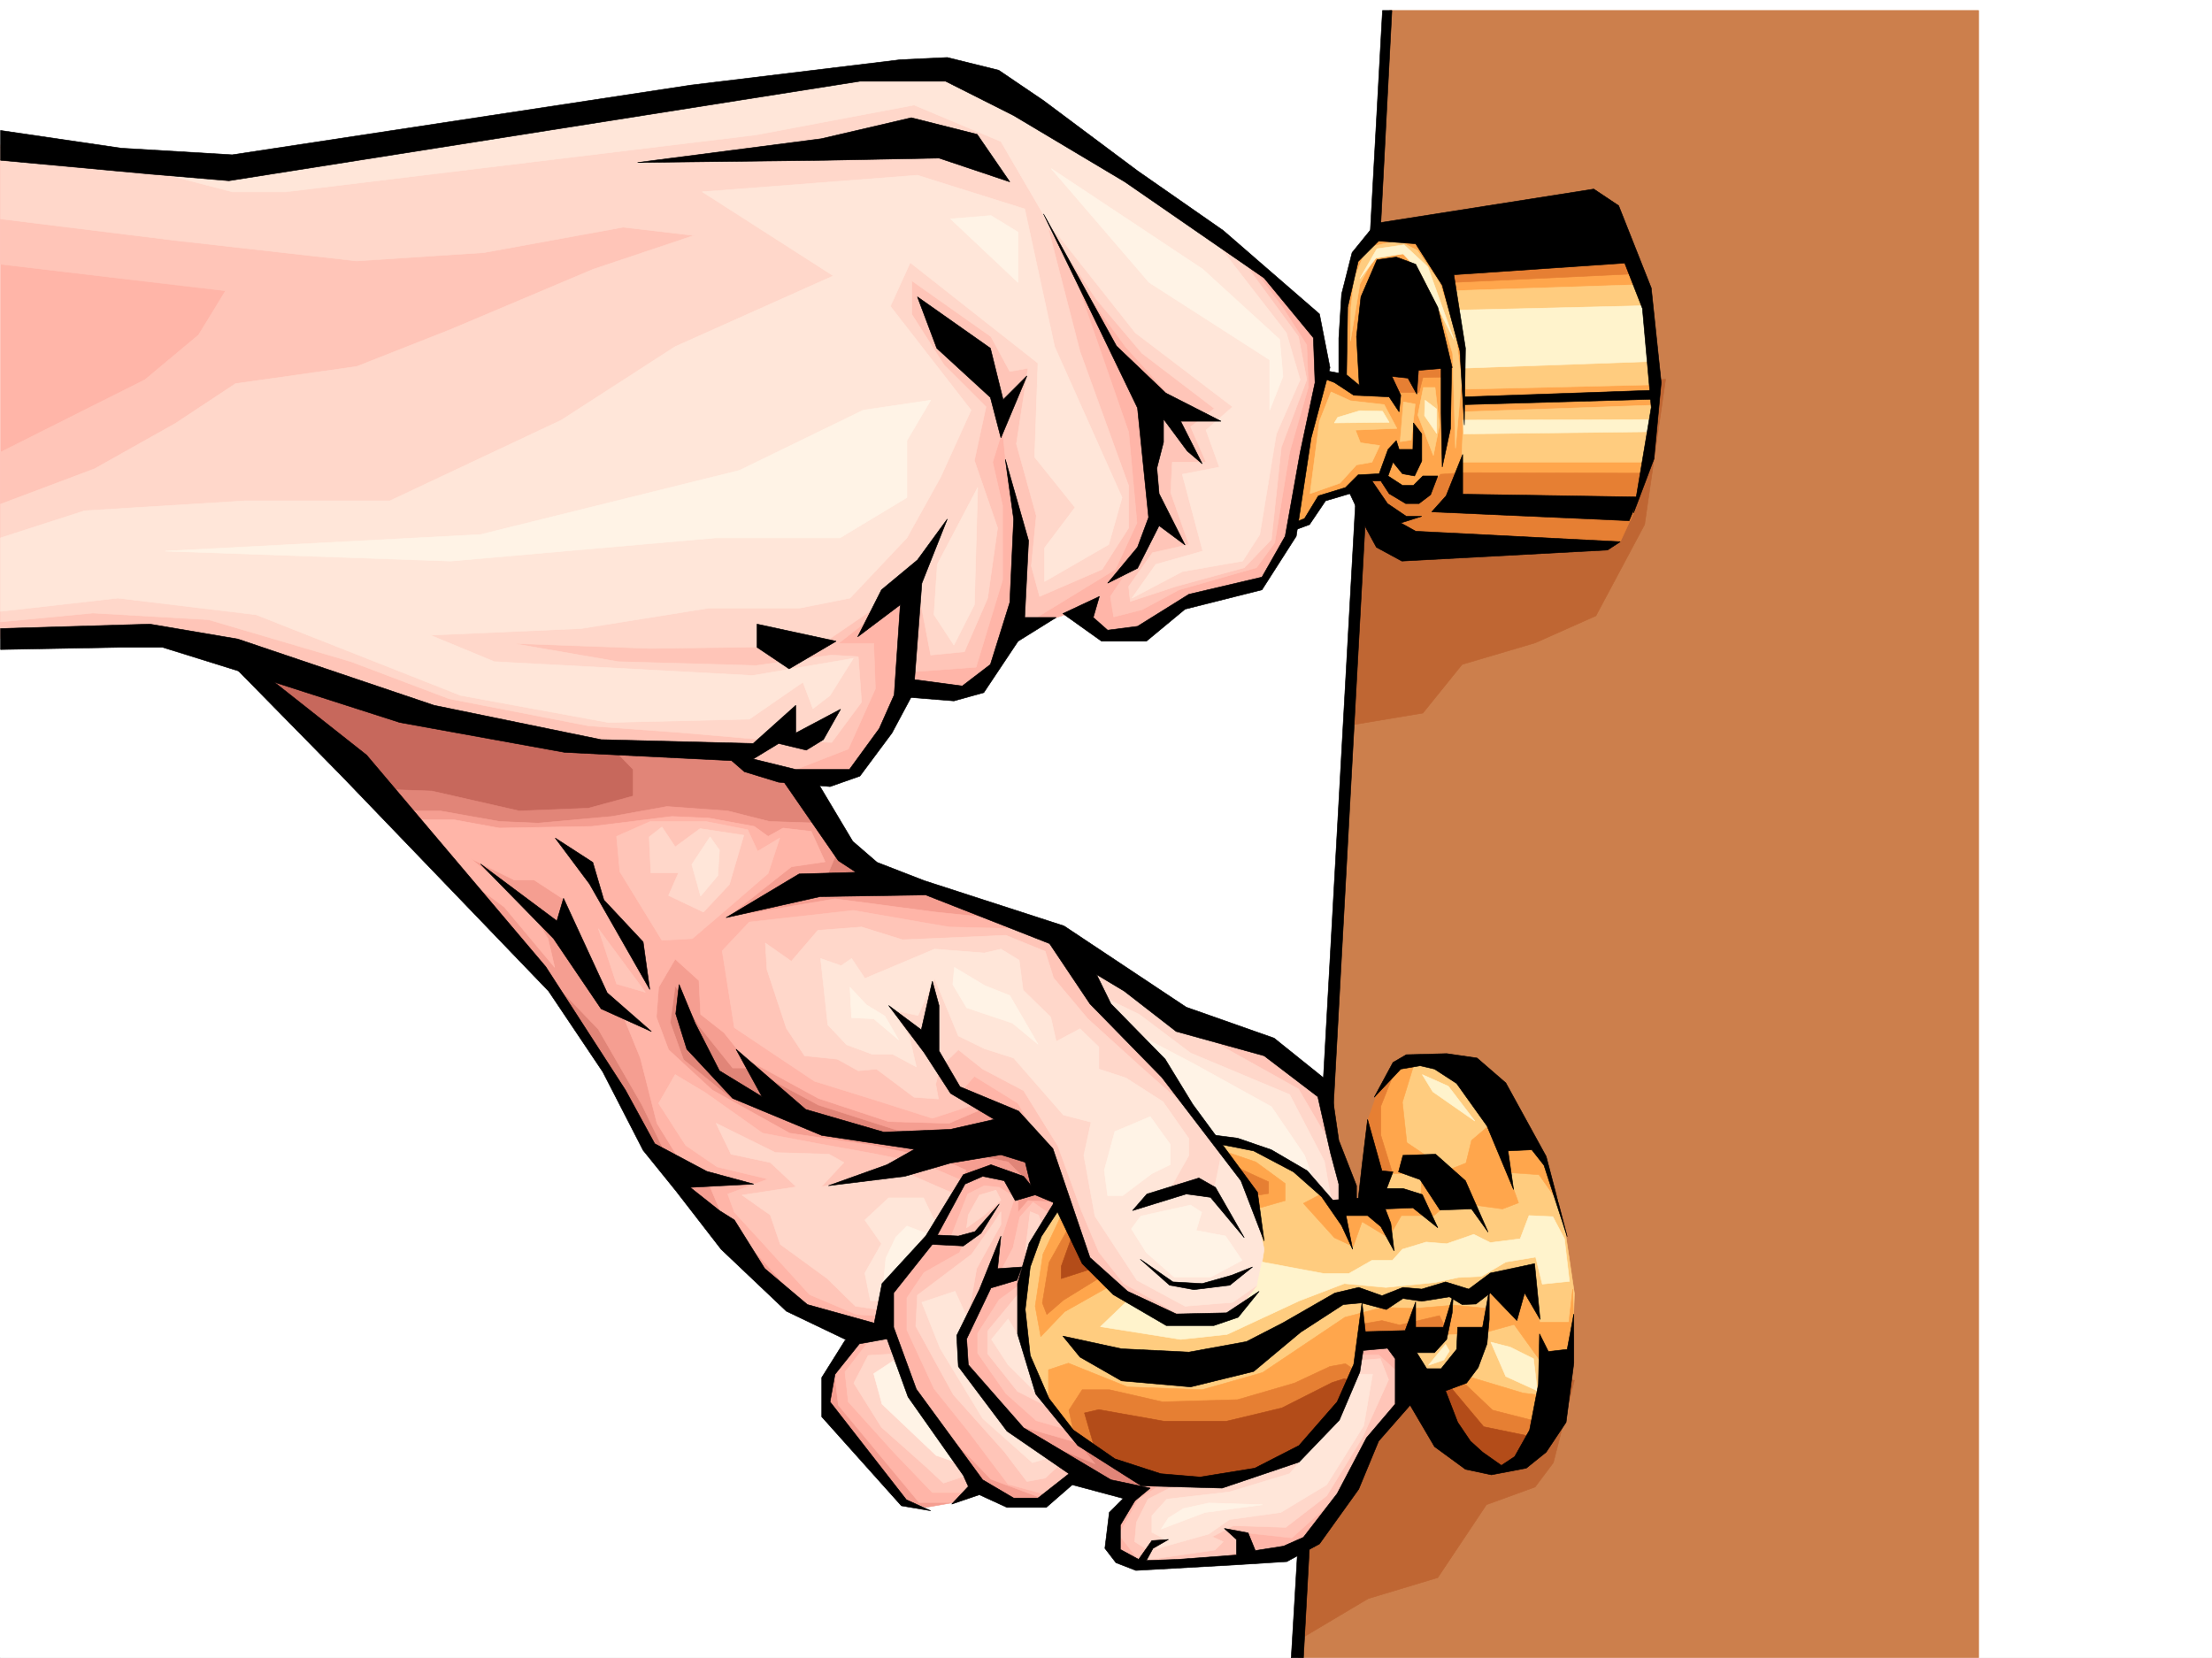 <svg xmlns="http://www.w3.org/2000/svg" width="2997.016" height="2246.668"><rect width="100%" height="100%" fill="#333333" stroke="none"/><defs><clipPath id="a"><path d="M0 0h2997v2244.137H0Zm0 0"/></clipPath><clipPath id="b"><path d="M1759 12h922v2232.137h-922zm0 0"/></clipPath><clipPath id="c"><path d="M1758 11h924v2233.137h-924zm0 0"/></clipPath></defs><path fill="#fff" d="M0 2246.297h2997.016V0H0Zm0 0"/><g clip-path="url(#a)" transform="translate(0 2.16)"><path fill="#fff" fill-rule="evenodd" stroke="#fff" stroke-linecap="square" stroke-linejoin="bevel" stroke-miterlimit="10" stroke-width=".743" d="M.742 2244.137h2995.531V-2.16H.743Zm0 0"/></g><g clip-path="url(#b)" transform="translate(0 2.16)"><path fill="#cc7f4c" fill-rule="evenodd" d="m1882.86 12.074-123.594 2232.063h921.546V12.074Zm0 0"/></g><g clip-path="url(#c)" transform="translate(0 2.16)"><path fill="none" stroke="#cc7f4c" stroke-linecap="square" stroke-linejoin="bevel" stroke-miterlimit="10" stroke-width=".743" d="m1882.86 12.074-123.594 2232.063h921.546V12.074zm0 0"/></g><path fill="#bf6633" fill-rule="evenodd" stroke="#bf6633" stroke-linecap="square" stroke-linejoin="bevel" stroke-miterlimit="10" stroke-width=".743" d="m1828.941 982.7 98.883-16.462 53.215-65.922 98.887-29.207 82.422-36.714 65.921-123.594 28.465-196.988-406.836 36.714zm304.199 887.57-28.503 111.632-24.711 32.961-65.926 23.969-65.96 98.844-94.388 28.465-90.672 53.918 4.497-119.059 98.921-262.91zm0 0"/><path fill="#ffcc7f" fill-rule="evenodd" stroke="#ffcc7f" stroke-linecap="square" stroke-linejoin="bevel" stroke-miterlimit="10" stroke-width=".743" d="m1912.852 1433.602-32.22 32.218-32.218 164.024-35.23 1.488-84.653-86.102-128.129-14.23-213.523 102.598-46.453 235.93 118.355 112.374 142.364 45.668 149.87-35.191 152.098-124.336 82.422 104.121 46.453 17.203 37.457-19.469 60.684-128.836 3.012-88.367-12.746-86.136-26.239-89.149-86.175-125.078zm0 0"/><path fill="#ffa64c" fill-rule="evenodd" stroke="#ffa64c" stroke-linecap="square" stroke-linejoin="bevel" stroke-miterlimit="10" stroke-width=".743" d="M1420.582 1896.508v-40.469l26.977-8.953 80.156 32.176 101.152 3.754 81.68-23.223 111.629-74.879 50.949-13.488 43.48 1.484 53.918-4.496 44.965 4.496 1.485-27.719 56.226 3.008 12.707 41.172v53.215l-34.445-47.934-43.48 11.965-55.446 1.485-105.61 6.765-30.73 88.364-49.46 59.94-63.696 32.18-91.375 11.262-54.703-1.488-65.961-32.219-45.707-34.445zm15.758-246.449-23.266 49.46-10.48 70.383 7.508 41.211 32.218-33.707 63.696-35.968-30.735-33.707zm265.215-11.965 39.726-11.223v-23.223l-39.726-29.207-41.957-14.234 27.722 37.418zm88.402-20.215-23.965 12.707 41.953 46.453 25.493 12.004 11.964-33.746 35.973 21.742 17.242-29.953h44.184l21.738-18.727 71.203 9.735 21.7-8.25-38.2-106.352-25.492 21.738-7.469 30.696-24.75 9.734-55.445-37.457-5.98-54.66 16.5-53.961-32.22 6.023-24.75 63.657 17.243 80.894h49.46l-1.523 40.43H1811.7zm0 0"/><path fill="#ffa64c" fill-rule="evenodd" stroke="#ffa64c" stroke-linecap="square" stroke-linejoin="bevel" stroke-miterlimit="10" stroke-width=".743" d="m1986.281 1864.29 77.184 23.222 35.93 4.5-15.715 46.449-65.926-10.52-51.727-50.164zm54.699-275.618 44.184 2.973 26.98 38.199-20.214-61.426-26.239-30.691h-43.437zm42.7 202.968h41.953l5.238-44.925 1.488 53.918-3.714 38.945-41.211 1.484zM1864.133 313.074l-32.961 41.211-12.75 81.64v78.63l-27.719-11.22-23.969 99.626-17.242 109.363 23.223-8.992 17.988-30.734 43.477-12.707 56.187 74.132 276.477 4.497 57.672-89.891 17.988-84.61v-77.144l-16.461-115.348-44.965-96.652zm0 0"/><path fill="#c7685c" fill-rule="evenodd" stroke="#c7685c" stroke-linecap="square" stroke-linejoin="bevel" stroke-miterlimit="10" stroke-width=".743" d="m353.66 898.832 240.504 71.121 225.527 40.469 104.125 8.992-31.437 71.164-147.602 40.43-186.586-6.727-107.132-109.363-92.903-88.402zm0 0"/><path fill="#e18578" fill-rule="evenodd" stroke="#e18578" stroke-linecap="square" stroke-linejoin="bevel" stroke-miterlimit="10" stroke-width=".743" d="m835.41 1019.414 22.485 23.227v35.933l-60.684 16.5-93.645 3.715-118.394-26.941-63.695-2.266 221.03 259.152 52.434 74.918 51.73 84.649 38.942 79.375 102.64 120.586 81.68 79.41 92.903 34.45-38.203 59.155-4.496 47.196 270.492 120.62 26.941-4.495 45.707-29.246 52.473 24.75h56.93l-29.95-22.48-92.94-50.208-65.923-63.652-13.492-159.531 44.969-122.852v-136.3l-222.52-286.138-47.976-27.718-59.196-97.36-54.664-13.492-40.468-25.453zm0 0"/><path fill="#f59e91" fill-rule="evenodd" stroke="#f59e91" stroke-linecap="square" stroke-linejoin="bevel" stroke-miterlimit="10" stroke-width=".743" d="M558.191 1098.79h38.2l80.195 14.23 52.434 2.27 99.664-8.993 74.918-13.492 82.421 5.984 56.188 14.23 66.664 2.27 24.75 40.43-13.488 32.219 140.84 15.718 170.082 61.426-72.645 256.926-122.895 15.719-126.644-40.43-93.644-50.207H992.75l-45.707-56.93-32.219-54.66-6.726 50.164 17.984 50.207 64.438 52.43 122.109 38.203 152.844 27.684 100.406 20.253 33.746 34.446 26.937 17.984v13.453l-33.703 59.196-8.992 50.168v54.699l15.758 65.883 36.715 54.703 47.191 58.414-92.902-38.2 65.926 52.434-45.711 33.703h-40.469l-50.203-17.988-27.723 22.484-38.199 6.727-32.219-11.223-104.164-120.586 2.27-42.695 38.199-61.426-101.895-47.937-132.625-149.793-53.918-111.59-59.199-102.64-95.914-99.626zm0 0"/><path fill="#ffb5a8" fill-rule="evenodd" stroke="#ffb5a8" stroke-linecap="square" stroke-linejoin="bevel" stroke-miterlimit="10" stroke-width=".743" d="m.742 199.254 309.438 26.195 668.336-101.855 235.265-29.207 116.91 14.234 215.754 135.559 169.34 128.836 66.707 71.16 8.992 54.664-12.003 50.203-28.465 166.254-38.239 73.43-99.629 23.968-77.925 47.153h-45.707l-35.23-30.692-35.934 12.004-47.977 14.23-30.691 56.891-40.47 26.235-71.198-12-47.196 90.632-26.238 30.73-90.633 2.231-87.66-32.96-200.074-14.235-256.969-50.164-280.226-90.633H.742Zm559.718 911.539h54.661l61.465 11.223 125.121-2.23 108.621-13.49 50.203 2.227 61.465 11.262 18.73 13.488 20.211-11.257 38.204 4.496 18.726 41.21-45.668 6.723-86.176 68.153 145.336-24.711 136.38 17.984 86.175 8.996 93.645 43.438-41.211 265.883-68.188-54.665-52.433 22.485-81.68-2.27-95.172-31.437-100.367-54.7-27.723-34.445-31.476-24.715-2.266-45.707-32.219-29.207-22.445 38.2-4.496 59.199-63.696-44.965-61.464-134.074-38.942-25.453h-26.98l-59.196-29.207 77.18 63.652 27.723 44.926 8.996 38.984-68.192-81.64-72.687-54.704zm0 0"/><path fill="#ffb5a8" fill-rule="evenodd" stroke="#ffb5a8" stroke-linecap="square" stroke-linejoin="bevel" stroke-miterlimit="10" stroke-width=".743" d="m844.402 1376.672 23.227 56.93 22.484 88.406 33.703 54.66 34.485 22.484 20.215 47.934 100.41 111.594 86.176 45.707-33.743 61.386 4.497 38.204 109.402 131.843h47.191l27.723-20.214-93.645-149.833-24.71-75.617 2.23-40.468 61.426-83.872 43.476-80.156-29.988-13.488-97.399-20.215-111.628-16.5-104.907-58.414-59.199-54.664-24.71-65.922zm0 0"/><path fill="#ffb5a8" fill-rule="evenodd" stroke="#ffb5a8" stroke-linecap="square" stroke-linejoin="bevel" stroke-miterlimit="10" stroke-width=".743" d="m1329.164 1587.89-34.445 15.758-101.895 139.313 11.223 92.863 77.184 104.867 61.425 63.653 72.688 26.98 45.707-35.972-81.68-63.657 86.176 24.711-56.969-68.148-22.445-74.918-2.266-45.668 6.762-52.434 15.719-45.707 27.722-40.43-41.21-2.23-13.489 15.719v-22.48l-16.46-22.485zm232.293 416.454-34.484 29.207-22.485 38.984v29.207l42.739 18.73 54.66-2.269 134.152-14.23 47.938-22.485 52.433-68.152 26.98-70.379 38.981-45.707v-77.144l-36.715-6.766-24.75 22.484-34.445 79.41-42.7 52.434-91.413 36.676zm0 0"/><path fill="#ffc5b8" fill-rule="evenodd" stroke="#ffc5b8" stroke-linecap="square" stroke-linejoin="bevel" stroke-miterlimit="10" stroke-width=".743" d="m.742 358.039 304.942 35.934-36.715 59.937-72.649 60.645L.742 612.695v252.43l218.024-4.496 300.48 90.637 275.695 59.156 195.579 8.992 70.417 29.953 88.407-34.449 36.715-81.64-2.227-61.426h-47.977l92.903-72.649v111.594l93.683-6.727 35.973-118.355V685.344l-13.492-59.156 13.492-43.442 4.496 45.668 20.957 104.867v116.09l127.387-77.89 29.207-62.91-11.223-122.852-72.683-209.735 68.187 93.645 63.656 70.422-24.71 33.703-2.231 89.11V710.8l-23.223 47.191-33.746 50.203 4.496 27.684 38.243-9.734 50.164-26.942 104.906-29.95 24.75-33.702 20.215-122.856 25.453-88.402-2.227-56.89-32.218-50.208-54.704-72.644-242.77-166.293-152.843-88.367-108.617 2.23-696.059 113.86-230.027 22.48L.742 196.242Zm955.293 754.981h-74.918l-45.707 20.253 4.496 47.938 56.969 92.863 41.172-2.27 52.473-44.925 50.207-43.438 15.714-47.937-29.949 17.984-13.488-29.207zm421.105 145.335-91.413-2.27-129.618-22.48-140.878 15.758-36.715 38.942 16.5 104.125 54.703 36.675 53.918 35.973 89.187 27.723 70.418 22.441 54.703-17.945-14.234-20.254 16.46-18.73 59.2 36.714 42.695 74.914 47.977 138.575 47.938 41.171 70.417 40.47 74.954-8.997 32.218-33.703 11.223-93.645-27.723-63.656-33.703-47.191 122.852 26.976 52.472 52.434v-24.75l-18.73-56.89-4.496-63.692-81.68-52.434-125.117-54.664-164.105-100.367zm0 0"/><path fill="#ffc5b8" fill-rule="evenodd" stroke="#ffc5b8" stroke-linecap="square" stroke-linejoin="bevel" stroke-miterlimit="10" stroke-width=".743" d="m914.824 1456.086-22.445 38.941 36.676 56.93 42.738 29.207 68.934 16.461-54.704 20.254 8.993 24.71 33.707 36.716 68.187 74.879 63.695 26.976 36.715 2.23-13.488 25.493-38.984 50.164 4.496 40.43 61.465 68.191 52.433 54.664h38.945l20.254-11.223-93.683-129.578-24.711-74.914v-52.433l63.691-90.637 34.45-64.395-52.434-22.484-65.922-13.488-74.957-13.489-75.656-14.234-77.184-54.66zm0 0"/><path fill="#ffc5b8" fill-rule="evenodd" stroke="#ffc5b8" stroke-linecap="square" stroke-linejoin="bevel" stroke-miterlimit="10" stroke-width=".743" d="m1333.66 1606.621-22.48 11.258-23.227 59.16 23.227-2.23-11.223 22.445-47.938 26.977-23.261 34.449v43.441l36.715 79.41 45.707 56.93 54.699 72.648 49.465 13.489 43.437-31.477-88.406-61.426-61.426-84.609-6.761-33.746 40.468-91.375 32.219-99.59-20.96-13.488zm0 0"/><path fill="#ffc5b8" fill-rule="evenodd" stroke="#ffc5b8" stroke-linecap="square" stroke-linejoin="bevel" stroke-miterlimit="10" stroke-width=".743" d="m1399.625 1629.102-17.988 20.214-8.992 41.211-16.5 31.438 32.218-2.23 15.758-42.696 17.945-32.219zm-11.262 107.093-34.449 24.75-29.246 45.672v26.977l38.242 54.664 41.211 36.715 38.941 11.218-41.21-61.425-15.72-68.149zm188.813 272.645-34.445 22.484-26.981 47.938 26.98 34.445 56.93 6.766 86.176-18.73 2.973-24.712 61.464 6.727 58.414-52.434 47.977-86.137 32.219-43.44 4.496-42.7-25.492-23.223h-24.711l-26.98 63.653-45.708 61.425-79.414 32.22zM810.7 1258.355l24.71 74.875 38.985 11.262zm0 0"/><path fill="#ffd7ca" fill-rule="evenodd" stroke="#ffd7ca" stroke-linecap="square" stroke-linejoin="bevel" stroke-miterlimit="10" stroke-width=".743" d="m879.633 1134.016 2.23 48.68h37.457l-13.492 30.695 47.234 22.48 35.192-37.457 19.508-66.664-59.196-8.992-33.742 24.75-17.949-26.98zm157.34 143.812 35.226 24.711 35.934-41.953 59.199-4.5 55.441 17.246 140.137-5.984 53.176 21.703 11.258 35.969 46.453 55.406 72.648 65.922 57.711 50.949 64.438 77.887 28.465 62.168 13.488 86.136-11.223 31.438-35.226 23.969-57.715 6.761-83.906-46.449-33.704-42.695-23.968-56.93-31.477-86.883-46.45-74.914-55.444-29.207-32.961-26.2-24.75 23.97-5.985 22.484 3.754 20.215-32.96-2.27-50.946-38.199-24.75 2.266-28.465-15.719-44.223-4.496-24.71-37.457-26.239-79.41zm254.734 339.309-70.418-30.73-108.66 21.738 30.734-32.961-20.215-11.262-72.687-2.23-80.195-39.684 20.254 41.914 53.175 11.262 35.23 32.96-73.429 11.223 38.2 26.977 13.492 39.687 63.69 46.45 38.204 37.421 30.73 4.496 15.72-32.96 59.94-71.125zm0 0"/><path fill="#ffd7ca" fill-rule="evenodd" stroke="#ffd7ca" stroke-linecap="square" stroke-linejoin="bevel" stroke-miterlimit="10" stroke-width=".743" d="m1326.938 1619.367-14.977 26.977-2.266 17.203 23.965-17.203 22.484-20.254-6.726-13.45zm17.984 39.683-28.465 40.47-73.43 55.406-2.265 41.953 50.945 92.863 68.934 77.184 30.734 40.43 24.711-4.497 23.969-22.484-77.145-57.672-62.21-74.875 6.765-38.203 15.719-90.633 32.96-59.941v-17.203zm50.949-17.202-6.766 53.175 24.75-31.476-6.765-17.203zm0 0"/><path fill="#ffd7ca" fill-rule="evenodd" stroke="#ffd7ca" stroke-linecap="square" stroke-linejoin="bevel" stroke-miterlimit="10" stroke-width=".743" d="m1380.113 1752.695-41.953 50.91v30.731l40.465 50.91 39.727 20.254-22.48-53.176-8.993-47.195zm-165.59 81.641-38.199 2.23-19.473 37.457 37.458 59.942 59.941 53.176 23.969 22.441 33.742-11.219-73.43-106.351zm266.001-525.074 139.351 88.406 139.39 77.887 46.45 79.414 24.71 77.887-20.214 4.496-41.992-44.184-39.688-26.977-41.953-15.718-40.469-8.992-81.68-104.125-71.16-79.415zm361.124 534.07 28.504-2.27 11.223 28.465-35.23 77.887-48.68 79.414-55.442 42.695-71.203-2.265-28.464 15.012 14.976 6.726-11.223 11.223-92.902 13.488 2.23-13.488-17.988-11.223 2.27-26.195 15.719-31.477 29.246-14.976 79.414-6.766 92.898-37.418 55.445-62.168zM.742 683.117 128.13 635.18l109.402-61.426 81.64-53.957 164.106-23.188 127.348-50.203 193.309-81.64 136.382-45.672-95.914-11.258L655.59 342.28l-172.313 11.262-245.746-27.723L.742 296.613v-95.875l311.707 27.723 698.285-109.363 245.786-33.703 145.332 47.195 277.218 214.187 80.196 109.364 11.222 58.414-34.449 91.379-13.488 125.12-36.715 38.2-92.941 25.453-61.426 20.215-2.23-20.215L1561.456 749l49.426-11.223-24.715-70.418 2.23-41.171h45.708l-20.958-47.938 32.22-24.711-98.141-74.914-61.465-72.648-65.922-98.141 43.437 168.52 65.961 182.011v56.93l-35.968 56.183-84.692 36.715-11.223-41.21 6.766-68.15-26.98-97.358 15.718-102.637-24.71 4.496-25.493-47.195-107.136-75.66v45.71l43.44 68.149 56.97 56.93-15.758 72.648 31.476 91.379-13.488 95.129-31.476 72.648-45.707 4.496-13.454-70.379v-45.71l-59.195 50.167-73.43 50.204-65.18 4.496-168.6 2.23-186.544-6.726 143.106 24.71 186.543 5.239 102.64-14.23 35.973 2.269 4.496 61.426-40.469 54.66-77.144-2.27-129.617-11.219-122.891-8.996-188.816-36.675-132.625-50.204-193.313-56.93-156.594-8.991L.743 842.645Zm0 0"/><path fill="#ffe6d9" fill-rule="evenodd" stroke="#ffe6d9" stroke-linecap="square" stroke-linejoin="bevel" stroke-miterlimit="10" stroke-width=".743" d="m1111.887 1298.785 9.734 89.89 25.496 26.942 34.446 12.746h27.722l32.219 17.242-9.738-41.953-22.48-35.191 34.484 7.469 22.484-50.164 32.219 77.886 35.187 17.243 39.727 12.707 67.41 77.144 37.496 9.735-9.773 44.964 15.011 82.387 56.93 86.879 65.18 35.191 64.437-5.242 35.23-24.71 7.47-47.192-7.47-35.192-20.253-59.941-29.953-34.445-9.735 47.191h-59.941l25.457-44.926v-22.48l-35.192-50.164-50.203-32.219-36.715-12.004v-29.953l-25.496-24.71-32.218 17.245-7.465-32.965-37.461-36.714-5.277-40.43-24.711-15.012-22.485 5.277-67.406-5.277-94.426 39.727-17.988-26.98-14.23 9.734zm157.339 361.793-17.988-37.457h-47.191l-32.219 29.95 22.48 32.218-22.48 39.688 7.508 37.457h20.215l17.242-35.192 49.46-52.433zm-307.171-526.562-24.75 37.46 12.004 42.657 23.226-27.684 2.227-34.484zm349.125 653.129-17.203-37.457-44.965 14.972 24.71 62.172 57.712 95.129 67.406 59.941 24.754-7.508-62.211-50.167-57.672-71.903-2.266-37.457zm69.675 24.71-14.976-24.71-22.48 27.722 22.48 34.445 40.469 40.43zm179.821 264.395 20.254 10.516-14.977 11.965 71.906-20.215 27.723-19.47 69.676-9.737 62.207-37.457 50.207-80.157 11.965-69.636h-17.207l-50.203 82.382-44.965 52.434-81.68 24.71-84.652 9.74-20.254 22.48zM114.64 692.07l218.024-13.449h195.578l232.254-109.363 154.328-99.63 214.305-95.87-177.59-113.86 291.488-22.445 145.336 45.672 40.469 186.504 91.414 204.496-17.984 63.652-86.918 50.164v-45.668l41.21-54.66-54.702-68.191 4.496-127.309-173.094-136.343-26.941 59.199 109.363 140.797-41.211 90.636-45.707 82.383-77.145 81.64-68.191 13.49h-122.89l-173.06 27.722-204.57 8.992 86.918 35.933 349.907 18.731 136.382-23.227-31.476 50.204-23.227 17.949-13.488-35.934-72.687 50.164-191.044 4.496-200.074-36.675-277.218-109.36-187.29-22.484L.742 828.41v-99.625zm0 0"/><path fill="#ffe6d9" fill-rule="evenodd" stroke="#ffe6d9" stroke-linecap="square" stroke-linejoin="bevel" stroke-miterlimit="10" stroke-width=".743" d="m387.363 259.898 636.86-77.144 214.308-40.43 117.614 49.422 63.695 109.363 118.394 149.793 131.844 100.368-35.972 31.476 17.988 50.164-50.207 9.738 27.722 104.122-63.656 17.988-32.215 45.668 68.149-35.934 81.68-14.23 23.226-35.973 22.484-136.305 32.215-73.43-18.726-63.652-95.168-122.851-223.262-172.239-158.863-68.187-131.848 13.488-295.945 41.211-496.024 90.633-182.05-13.488 155.07 40.43Zm0 0"/><path fill="#ffe6d9" fill-rule="evenodd" stroke="#ffe6d9" stroke-linecap="square" stroke-linejoin="bevel" stroke-miterlimit="10" stroke-width=".743" d="m1324.668 660.633-54.7 104.125-4.495 68.152 26.976 41.172 27.723-54.664zm167.855 689.097 50.95 24.711 69.675 52.434 134.114 56.188 47.195 90.593 8.992 50.95-52.433-44.184-52.473-26.98-57.672-10.477-72.687-112.336zm0 0"/><path fill="#fff3e6" fill-rule="evenodd" stroke="#fff3e6" stroke-linecap="square" stroke-linejoin="bevel" stroke-miterlimit="10" stroke-width=".743" d="m1558.45 1513.016-47.938 20.21-14.235 52.434 4.457 34.45h20.254l39.688-29.954 24.75-12v-27.683zm54.698 119.839-67.445 14.977-12.75 17.242 20.254 32.18 37.461 32.96h50.203l41.953-22.484-22.48-32.921-39.727-7.508 7.508-24.711zm-39.726 438.899 59.2-22.445 77.925-10.477-72.688-2.27-34.445 7.508-20.254 12.707zM1260.977 542.277l-91.38 13.489-167.855 81.644-350.648 86.88-427.051 22.48 386.582 13.492 358.898-31.477h168.598l90.637-54.66V596.98zm163.359-313.817 132.625 154.29 163.32 104.867v68.149l17.989-45.707-4.496-50.164-104.165-95.13zm-136.383 68.153 91.418 86.137v-68.152l-36.715-22.48zm-77.926 1547.461-26.195 17.203 11.219 41.211 73.43 69.676 28.464 9.738-62.168-101.894zm83.168-533.284 41.211 24.71 33.743 13.488 38.199 65.883-34.446-28.465-62.207-20.957-18.73-31.472zm-141.582 26.937 2.227 41.214 29.992 1.485 33.703 28.465-18.73-32.22-24.711-14.976zm103.379 333.328-26.234-9.735-14.977 14.977-13.488 28.465-3.715 37.457zm283.242-271.157 78.668 41.211 105.649 58.414 44.926 65.922 13.488 37.461-48.68-33.707-43.476-20.996-41.957-3.754-42.696-56.148zm0 0"/><path fill="#e67f33" fill-rule="evenodd" stroke="#e67f33" stroke-linecap="square" stroke-linejoin="bevel" stroke-miterlimit="10" stroke-width=".743" d="m1455.066 1942.176-6.761-31.438 17.984-27.722h36.715l71.945 16.46 101.895-2.968 77.144-22.485 47.973-22.48 20.96-3.715 14.231 9.734-33.703 71.907-59.199 49.422-81.64 26.234h-105.65l-52.472-22.48zm-6.019-280.856-27.723 49.422-8.992 54.66 6.02 15.758 22.445-19.469 50.984-31.476-20.254-25.453zm440.578-209.734-18.73 47.195v39.688l15.718 50.945-41.953 11.223 8.25-81.64 12.746-36.716zm-43.48 342.281 26.238-4.496 23.969 6.023 53.957-12.746 9.734 19.473-47.937 20.211h-68.93zm130.398 73.433 45.71 43.438 67.407 17.203-26.98 54.703-30.692 10.477-66.703-29.95-46.453-91.374zm249.5-1226.14-243.516-.742-30.734 2.23-26.195 33.704-55.446-31.438-20.996 2.973 41.953 77.144 62.953 16.5 241.247-7.508 19.472-41.953zM1895.605 531.8h26.98l5.24-20.214 30.734-.746v-29.988l-60.684-9.735-29.988 26.977zm71.945-149.05 253.993-12.004-11.258-28.465-256.222 17.242zm0 0"/><path fill="#fff3cc" fill-rule="evenodd" stroke="#fff3cc" stroke-linecap="square" stroke-linejoin="bevel" stroke-miterlimit="10" stroke-width=".743" d="m1491 1797.621 108.66 17.246 62.95-6.765 98.14-45.668 60.684-23.227 56.187 5.238 66.703-6.722 31.477-6.766 31.437-1.484L2040.2 1710l40.469-6.726 8.992 36.675 36.715-3.754-6.727-57.672-15.754-29.949-32.218-1.488-11.965 31.437-40.469 5.239-22.484-11.219-36.715 12.746-27.723-2.27-32.214 9.739-13.493 14.973h-27.722l-31.473 17.988h-33.707L1709.805 1710l-6.766 32.96-19.473 24.712-26.234 17.242-73.39 1.488-54.704-25.457zm467.559 23.969-23.227 28.465 20.957-7.47 7.508-12.003zm61.425-2.969 20.215 46.41 42.735 19.473-5.239-43.441-31.476-15.72zm-92.902-362.535 14.234 23.223 56.93 39.687-35.934-47.195zm0 0"/><path fill="#ffcc7f" fill-rule="evenodd" stroke="#ffcc7f" stroke-linecap="square" stroke-linejoin="bevel" stroke-miterlimit="10" stroke-width=".743" d="m2220.8 385.762-252.507 8.21 14.234 83.165 3.754 50.168 253.25-5.985-6.765-105.61zm18.731 163.281-256.262 8.953-3.011 68.192h251.023zm-409.847-86.918 12.746-77.145 20.215-37.421 44.222-3.754 33.703 42.699 27.723 92.863 3.754 128.09 8.21-92.902-8.952-67.407-20.996-64.398-29.993-43.441-26.195-13.489-41.953 9.735-17.242 41.215-4.5 39.683zm-26.234 68.93-15.72 39.687-12.746 98.14 40.47-14.23 22.48-24.75 20.957-3.714 10.48-22.485-26.195-3.754-6.766-17.203 56.188-2.266-17.207-32.218-45.707-5.242zm0 0"/><path fill="#ffcc7f" fill-rule="evenodd" stroke="#ffcc7f" stroke-linecap="square" stroke-linejoin="bevel" stroke-miterlimit="10" stroke-width=".743" d="m1901.59 544.547-4.496 53.918 15.011-2.27 5.243-48.68zm26.98-19.473-7.468 37.418 20.957 54.703 8.25-41.215-5.985-50.906zm0 0"/><path fill="#b34c19" fill-rule="evenodd" stroke="#b34c19" stroke-linecap="square" stroke-linejoin="bevel" stroke-miterlimit="10" stroke-width=".743" d="m1481.266 1955.664-11.965-41.172 19.472-4.496 88.403 15.719h84.652l74.953-17.988 68.153-34.446 16.5-5.238 8.25 3.008-26.235 53.176-47.937 46.414-60.684 26.98-108.66 11.219-73.43-23.969zm482.531-77.887 46.453 55.407 68.93 14.23-24.711 37.457-42.735 4.496-41.953-43.437-28.465-62.168zm-511.738-201.48-14.235 39.684v16.5l39.688-12.747zm0 0"/><path fill="#e67f33" fill-rule="evenodd" stroke="#e67f33" stroke-linecap="square" stroke-linejoin="bevel" stroke-miterlimit="10" stroke-width=".743" d="m1673.09 1580.422 45.707 20.957v15.758l-18.73 2.972zm0 0"/><path fill="#fff3cc" fill-rule="evenodd" stroke="#fff3cc" stroke-linecap="square" stroke-linejoin="bevel" stroke-miterlimit="10" stroke-width=".743" d="m1975.8 420.207 253.993-6.02 5.242 75.657-251.765 8.996zm6.727 149.051 257.004-.742-4.496 16.46-251.765 3.008zm-170.086-3.754 29.989-8.992 30.695.742 8.992 14.976-74.172.782zm118.395-23.227-.742 20.996 16.46 23.97V554.28zm-88.406-164.765 21.703-27.723 36.715-5.984 23.222 24.715 45.711 91.375-35.191-98.102-32.219-29.988-36.715 5.238zm0 0"/><path fill-rule="evenodd" stroke="#000" stroke-linecap="square" stroke-linejoin="bevel" stroke-miterlimit="10" stroke-width=".743" d="m1873.125 14.234-17.203 311.586 14.23-9.734 15.72-301.852zm-35.191 642.645-45.707 818.676 12.707 53.922 46.492-852.383zm-79.45 1438.098-8.992 151.32h16.5l8.992-164.809zm29.246-1669.532-130.398-113.113-116.129-80.898-127.348-95.13-60.722-41.175-69.676-17.242-63.656 3.011-283.98 34.446-621.145 94.39-150.574-8.996L.742 176.77v40.43l203.047 18.73 106.39 8.992 854.923-134.817h116.128l92.157 46.45L1524 246.41l188.777 130.36 66.703 80.894 2.227 60.645-20.215 95.132-20.21 113.114-31.477 55.406-98.922 23.227-69.68 43.437-40.469 5.242-19.468-17.207 8.25-28.465-49.461 23.227 52.468 37.418h60.684l52.434-43.438 104.164-26.199 46.449-72.648 20.215-133.328 25.492-95.133zm0 0"/><path fill-rule="evenodd" stroke="#000" stroke-linecap="square" stroke-linejoin="bevel" stroke-miterlimit="10" stroke-width=".743" d="m.742 851.637 202.305-5.98 119.137 20.214 265.996 89.852 226.273 46.449 206.02 5.238 57.71-51.687v37.457l60.684-32.18-23.226 41.172-23.227 14.234-37.457-8.996-34.484 21 57.71 14.23h72.688l40.426-55.445 20.254-45.668 8.25-122.109-57.711 43.441 32.219-63.656 48.718-40.469 40.43-55.402-34.445 86.879-11.262 148.305-29.207 54.664-43.441 58.414-40.47 14.234-69.675-5.984-46.45-14.23-17.245-14.977-226.27-11.223-223.3-40.469-182.051-58.414-139.352-43.441h-57.71L.741 880.102Zm1323.184-669.625-89.149-22.485-122.148 28.465-248.754 32.219 254.777-3.012 153.582-2.969 95.915 32.18zm89.929 107.875 98.883 179 66.707 63.656 74.914 38.2h-54.699l29.207 57.671-20.215-17.203-32.218-43.441v31.437l-8.993 35.191 3.012 34.485 35.188 69.637-35.188-26.196-29.25 57.672-40.469 20.215 40.47-48.68 15.015-40.469-15.016-148.304-51.687-107.098zm-170.828 112.336 98.883 69.636 17.246 69.676 32.219-32.219-35.23 83.91-14.235-54.703-72.683-66.664zm0 0"/><path fill-rule="evenodd" stroke="#000" stroke-linecap="square" stroke-linejoin="bevel" stroke-miterlimit="10" stroke-width=".743" d="m1362.125 622.434 11.262 80.898-5.238 113.074-26.239 83.91-38.2 29.207-83.91-11.218-2.265 25.453 74.914 5.98 40.469-11.222 46.453-69.676 51.688-32.18h-42.696l5.239-104.12zM1132.883 868.84l-107.172-23.184v31.434l43.48 29.21zm-212.781 465.137 21.699 52.43 32.96 64.437 57.712 35.191-35.227-64.398 94.426 81.64 105.648 30.696 90.633-3.754 59.2-13.453-59.2-35.227-35.933-55.406-47.973-63.692 44.219 32.961 14.976-65.925 8.992 32.964v61.426l28.465 48.68 79.414 32.96 46.45 50.946 50.206 147.563 50.946 45.671 65.96 30.731 68.153-1.524 44.223-29.207-28.465 35.227-32.961 11.223h-64.438l-71.945-41.953-41.953-41.957-39.727-83.125-26.937-11.223-17.246-70.418-134.113 11.223-134.895-20.215L992.75 1488.3l-62.172-66.664-14.973-47.938zm0 0"/><path fill-rule="evenodd" stroke="#000" stroke-linecap="square" stroke-linejoin="bevel" stroke-miterlimit="10" stroke-width=".743" d="m1058.71 1054.605 77.145 111.59 24.008 15.758-77.183 2.23-98.922 59.196 127.387-28.465 143.105-2.266 167.816 65.922 54.703 81.641 97.395 99.625 107.176 140.059 31.437 81.64-8.957-65.922-87.66-119.101-37.496-61.387-73.43-74.914-19.472-39.688 37.457 22.446 70.457 54.699 119.101 32.96 72.684 55.407 17.246 76.402 11.219 41.954v37.457l24.008-1.524v-33.703l-24.008-61.39-11.219-77.184-76.441-61.387-119.098-41.953-165.59-110.105-189.559-61.426-63.69-24.711-32.962-28.465-50.949-85.394zm-176.105 343.063-59.94-52.434-59.161-128.09-8.992 30.692-103.418-77.145 98.922 101.114 64.437 95.132zm-130.359-262.164 46.45 62.168 81.679 143.066-8.992-64.437-53.215-56.89-14.977-50.946zm654.102 482.375-30.73 8.992-14.977-26.977-29.207-5.984-23.97 10.48-44.222 81.641-52.433 65.922v46.414l30.695 83.906 89.93 122.852 41.953 24.71h32.96l41.958-32.96-83.91-57.672-65.922-87.66-2.27-41.918 30.734-62.168 29.208-72.648-4.497 44.183 32.961-2.265-6.726 17.984-35.227 10.48-32.96 68.93 2.265 35.191 74.918 85.395 118.355 70.418 53.215 11.223-21.742 17.988-83.906-22.484-35.23 30.695h-53.176l-37.457-17.207-37.457 12.707 22.48-23.965-6.766-14.977-74.914-106.351-28.465-78.633-37.457 6.727-33 41.21-6.726 37.419 103.383 132.59 32.96 14.976-39.687-6.727-107.918-120.586v-53.175l31.477-50.203 38.984-20.215 11.219-56.93 59.199-64.398 50.945-83.165 37.461-13.488 44.223 15.754zm0 0"/><path fill-rule="evenodd" stroke="#000" stroke-linecap="square" stroke-linejoin="bevel" stroke-miterlimit="10" stroke-width=".743" d="m346.895 904.813 149.87 118.355 242.735 286.84 107.914 167.035 39.688 72.648 70.457 37.458 63.656 17.242-86.137 4.496 39.684 31.437 20.254 12.746 41.21 65.922 57.676 48.68 94.426 26.195-35.23 24.754-87.66-41.957-88.407-83.906-61.426-79.375-44.222-54.7-54.7-106.351-73.433-109.363-279.445-290.594-162.618-165.547Zm901.371 647.144-46.45 26.2-79.449 28.464 103.418-12.71 62.168-17.985 68.191-11.223 43.481 13.453-8.25-44.183zm437.57 125.083-45.707-54.665-32.961-4.496-72.688 22.445 19.473-22.445 70.418-21.738 22.48 12.746zm-140.879 29.206 39.727 35.191 32.96 6.02 48.68-6.02 30.735-24.71-28.465 11.257-39.727 11.223-39.687-2.227zm-283.98-20.215 44.218 2.23 23.97-17.206 24.75-39.723-33.001 37.457-22.441 6.02-33-1.524zm0 0"/><path fill-rule="evenodd" stroke="#000" stroke-linecap="square" stroke-linejoin="bevel" stroke-miterlimit="10" stroke-width=".743" d="m1430.316 1626.09-35.972 58.457-15.719 54.66v68.152L1403.34 1889l56.969 69.676 86.136 54.66 109.403 3.012 104.16-35.192 54.703-56.93 27.719-65.18 4.496-29.206 32.965-3.008 10.476 14.23v61.426l-38.941 45.707-39.727 75.621-45.707 59.196-26.98 11.965-38.2 6.023-9.738-23.969-32.219-6.02 16.461 14.973v20.996l-80.152 5.985-41.957 1.484 8.996-16.46 20.957-12.005-22.484 1.528-17.945 25.453-24.75-13.488v-32.965l20.996-35.188-12.004-5.984-23.97 23.969-5.98 48.68 14.973 19.472 26.98 10.48 133.372-7.468 71.16-4.496 44.223-23.97 53.175-74.175 26.98-65.14 42.696-48.715 33 56.183 41.953 30.735 35.192 7.468 47.195-8.996 26.976-21.699 26.98-40.469 10.481-80.113v-66.668l-8.957 47.938-25.492 2.972-12.004-23.969-1.484 68.153-12.004 62.168-20.215 35.972-17.988 11.965-25.453-17.949-16.5-14.977-17.242-25.492-16.461-42.695 28.464-10.48 15.72-20.958 12.003-32.218 3.008-32.961v-39.688l-8.992 50.168h-33.742l-1.485 29.989-21 26.195h-19.469l-13.492-21.7h24.008l16.461-17.984 7.508-35.972 1.484-24.711-13.488 44.183h-37.457v-34.45l-14.234 38.946-53.958 1.524-4.496-39.727-11.222 83.91-22.48 50.907-51.692 59.199-59.942 30.691-74.171 12.004-53.215-4.496-62.168-20.215-56.227-38.98-32.96-42.66-25.454-58.454-6.765-62.168 6.765-57.671 14.973-41.176 28.465-43.438zm222.52-75.617 45.707 8.953 53.957 28.465 38.203 33.703 26.977 38.984 14.976 32.18-8.953-45.672h29.207l17.985 14.976 17.988 32.961-4.496-37.457-7.508-19.472 37.457-1.485 33.703 26.938-20.957-44.926-26.234-8.25h-22.485l-11.965 11.223-60.683 4.496-34.484-39.684-48.68-28.465-45.707-15.718-34.489-4.496zm0 0"/><path fill-rule="evenodd" stroke="#000" stroke-linecap="square" stroke-linejoin="bevel" stroke-miterlimit="10" stroke-width=".743" d="m1875.39 1619.367 11.965-31.476-14.972-1.485-19.473-69.64-7.508 62.171-5.98 53.176zm-13.488-132.59 25.453-47.195 17.989-10.477 54.699-1.484 41.21 5.98 38.946 33.704 54.7 99.629 28.503 108.617-31.472-96.614-16.5-20.996-32.22 1.485 7.509 52.433-35.973-86.136-41.21-57.676-29.954-19.469-19.512-4.496-26.195 4.496zm32.961 101.113 29.207 10.516 26.98 41.176 42.7-1.488 22.48 31.437-30.695-69.637-40.465-35.972-44.222 1.523zm-143.847-878.577 16.46-6.723 18.731-30.735 36.715-11.222 17.242-17.242 28.465-1.485 12.004-32.96 11.218-11.966 3.754 11.965h18.73l.743-35.933 11.262 14.972v36.676l-9.735 20.254-16.5-3.008-12.75-15.718-6.722 18.726 19.472 12.711h14.973l12.746-12.71h20.215l-9.734 25.456-15.72 11.965h-17.984l-22.484-13.453-11.223-17.242h-12.003l21 30.695 25.453 17.242h20.996l-28.465 8.992 20.215 11.223 277.219 14.23-17.243 11.262-278.707 14.977-34.484-18.73-13.45-24.712-22.484-47.937-32.96 9.738-21.739 32.18-26.238 9.734zm44.964-195.5 11.965 4.496 26.235 17.246 47.937 2.226 13.488 20.215 2.27-22.441-12.004-25.496 21.738 2.27 11.965 21.698 2.27-32.18 45.707-3.753-19.512-81.64-29.95-58.415-26.237-9.734-26.196 3.71-21.738 50.208-5.984 53.918 3.714 65.922-17.203-14.231 1.485-91.379 14.234-62.168 27.723-27.722 50.203 3.753 35.973 56.188 23.968 89.11 5.98 100.366 1.524-104.12-15.754-99.59 231.508-15.754 24.008 61.425 11.965 134.075-23.969 143.066 27.723-73.39 9.738-103.383-13.492-128.09-44.184-111.594-33.742-22.48-295.203 46.449-32.219 39.687-14.234 56.188-3.754 59.941v47.192l-27.719-5.278zm0 0"/><path fill-rule="evenodd" stroke="#000" stroke-linecap="square" stroke-linejoin="bevel" stroke-miterlimit="10" stroke-width=".743" d="m1939.828 693.594 19.473-21.739 22.484-56.148v53.918l239.016 3.754-13.488 32.18zm-499.773 1116.777 79.449 17.203 91.379 4.496 77.926-14.234 49.46-25.453 70.418-40.43 32.22-7.508 31.476 11.223 28.465-11.223 25.492 2.27 32.219-9.734 31.476 9.734 29.207-21.738 59.938-12.75 7.507 75.66-20.996-35.934-10.476 37.418-35.973-37.418-19.473 14.977-18.73.742-17.242-10.48-37.457 5.984-25.492-3.754-22.485 14.976-33.703-8.996-24.71 2.27-57.712 37.457-63.695 53.176-85.395 20.957-93.644-8.211-56.227-32.215zm543.215-1272.59 257.003-8.992 3.754 12.004-259.273 7.469zm-30.735-45.668v67.407l1.527 73.39 11.223-52.43 1.524-83.128zm0 0"/></svg>
